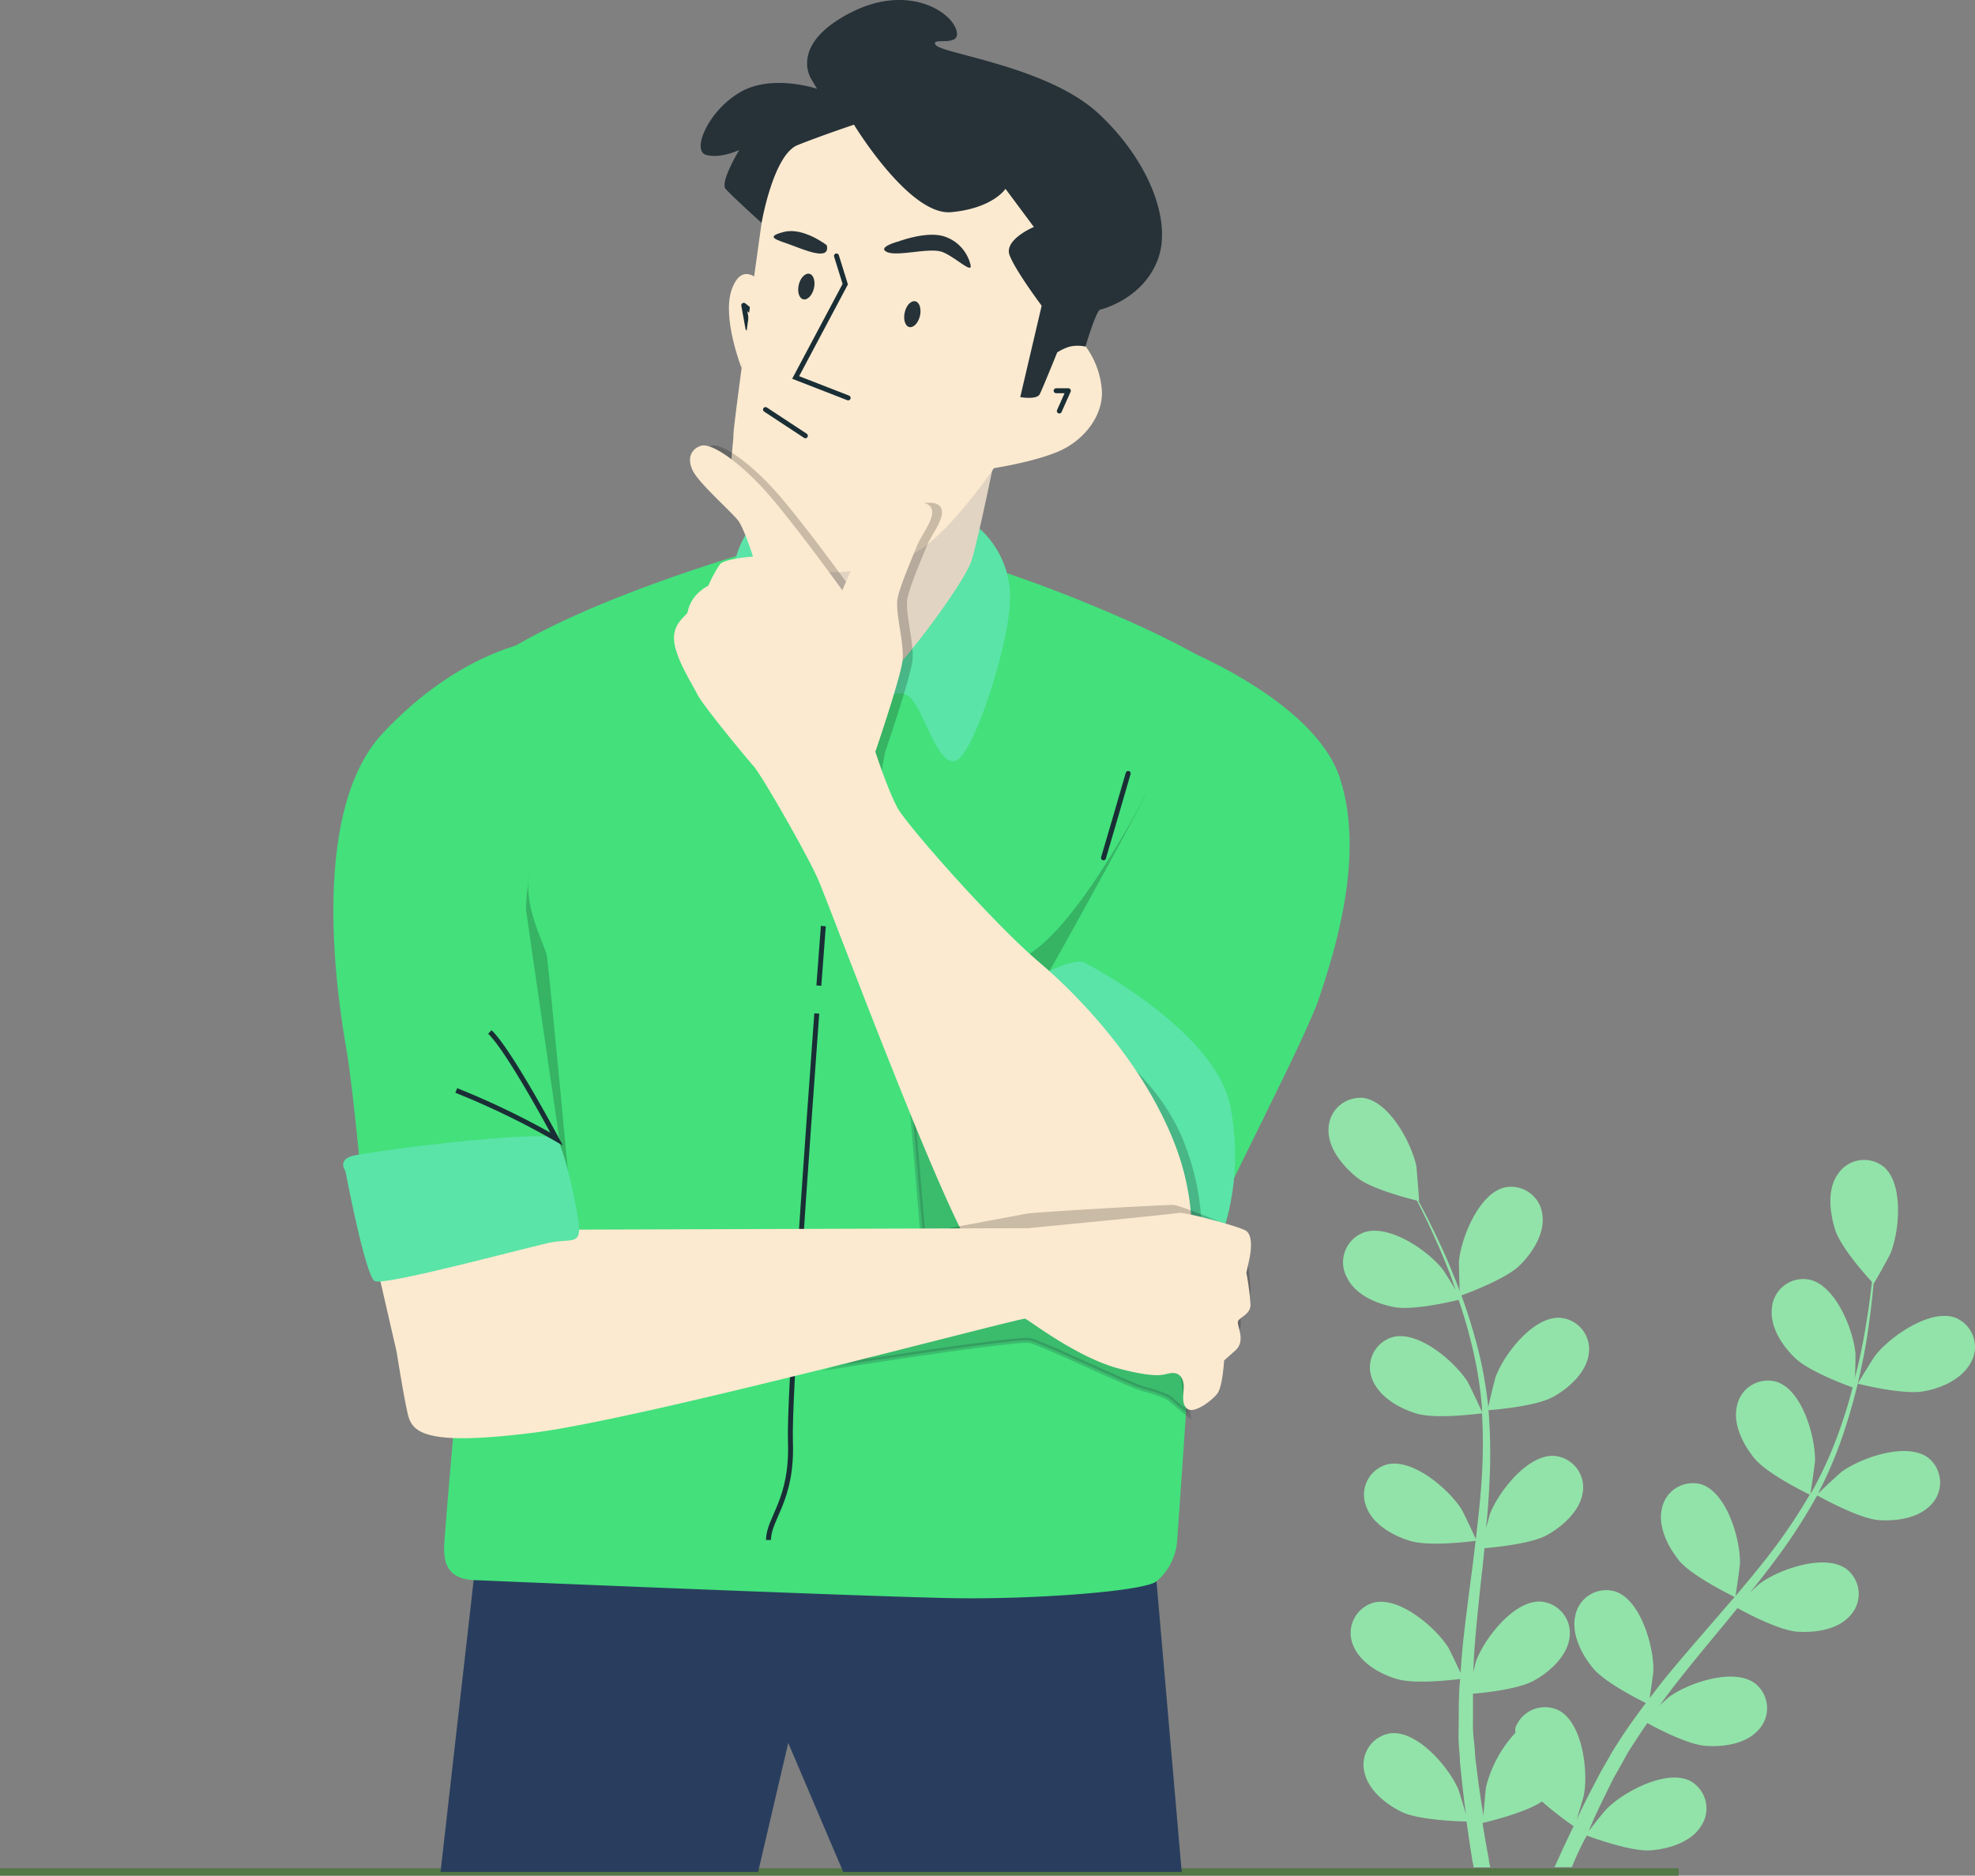 <?xml version="1.0" encoding="UTF-8"?> <svg xmlns="http://www.w3.org/2000/svg" id="Слой_1" data-name="Слой 1" viewBox="0 0 400.21 380.13"><rect x="0" y="0" width="400.21" height="380.13" fill="#808080" stroke="none"/> <defs> <style>.cls-1{fill:#92e3a9;}.cls-2{fill:#fcead0;}.cls-13,.cls-3,.cls-4,.cls-8{fill:none;}.cls-13,.cls-3,.cls-8,.cls-9{stroke:#1a2e35;}.cls-13,.cls-3{stroke-linecap:round;}.cls-3{stroke-linejoin:round;}.cls-4{stroke:#547746;stroke-width:1.5px;}.cls-13,.cls-4,.cls-8,.cls-9{stroke-miterlimit:10;}.cls-5{fill:#293e5e;}.cls-6{fill:#43e07c;}.cls-7,.cls-9{opacity:0.2;}.cls-9{fill:#1a2e35;}.cls-10{fill:#5ae4a7;}.cls-11{fill:#e2d4c3;}.cls-12{fill:#263238;}</style> </defs> <g id="freepik--Plant--inject-29"> <path class="cls-1" d="M399.44,276a6.63,6.63,0,0,0,.29-.6,6.39,6.39,0,0,0-3.49-8.34c-5.06-1.87-13.07,3.72-16.07,7.45-.36.32-3.73,5.91-3.73,5.91s9.19,2.33,13.35,1.55C393.33,281.36,397.65,279.51,399.44,276Z"></path> <path class="cls-1" d="M321.54,372c1,.37,8.93,3.28,12.9,3,3.58-.26,8.09-1.58,10.16-4.77a5.43,5.43,0,0,0,.42-.68,6.37,6.37,0,0,0-2.56-8.64c-4.78-2.39-13.37,2.18-16.78,5.59-.3.22-2.59,3.09-3.73,4.57.54-1.4,1.18-2.8,1.87-4.25,1-2.11,2.08-4.29,3.13-6.42l1.86-3.28a32.49,32.49,0,0,1,1.87-3.2c1-1.57,2.05-3.15,3.13-4.72,2.07,1.14,8.12,4.31,11.7,4.61s8.24-.34,10.78-3.17a5.72,5.72,0,0,0,.45-.53,6.39,6.39,0,0,0-1.18-9c-4.42-3.17-13.57,0-17.47,2.89l-1.77,1.6c1.1-1.49,2.18-3,3.36-4.47,3.3-4.22,6.78-8.39,10.27-12.6l2.14-2.63c1.76,1,8.43,4.49,12,4.77s8.24-.34,10.77-3.19a5.59,5.59,0,0,0,.45-.52,6.4,6.4,0,0,0-1.18-9c-4.39-3.16-13.55.06-17.44,2.91-.19.11-1.05.93-2.05,1.87,1.86-2.32,3.69-4.65,5.42-7a111.74,111.74,0,0,0,8.17-12.68c.61.34,8.31,4.62,12.35,5,3.6.28,8.24-.34,10.8-3.19a4.93,4.93,0,0,0,.42-.49,6.42,6.42,0,0,0-1.15-9c-4.42-3.16-13.57.06-17.47,2.91-.28.19-3.52,3.19-4.66,4.31v-.15a83.65,83.65,0,0,0,5.6-13.7,115.63,115.63,0,0,0,3.26-12.55c.84-4,1.34-7.75,1.75-11.05.22-1.79.39-3.43.52-5h0c.08.08,3.25-5.67,3.41-6.06,1.83-4.45,2.76-14.15-1.36-17.63-.16-.13-.33-.25-.51-.37a6.37,6.37,0,0,0-8.81,1.92c-2.16,3.11-1.6,7.68-.52,11.18s6.17,9.21,7.46,10.61c-.17,1.58-.38,3.28-.64,5.14-.5,3.28-1.08,7-2,11-.23,1.06-.54,2.2-.8,3.3.11-2,.11-4.64.11-4.9-.41-4.79-4-13.83-9.32-15-.24,0-.47-.08-.71-.1a6.38,6.38,0,0,0-6.9,5.81c-.46,3.78,2,7.59,4.72,10.2s10,5.36,11.63,5.94c-.63,2.44-1.34,4.92-2.24,7.46a82.24,82.24,0,0,1-5.87,13.4l-.46.73c.2-1,.95-6.3.95-6.68.11-4.79-2.52-14.2-7.63-16-.22-.07-.45-.13-.68-.18a6.38,6.38,0,0,0-7.5,5c-.9,3.71,1.27,7.88,3.56,10.66,2.63,3.21,10.87,7.18,11.18,7.33A110.73,110.73,0,0,1,358.58,315c-2.2,2.87-4.55,5.67-6.91,8.47.22-1.25.91-6.21.91-6.58.11-4.78-2.52-14.1-7.63-16-.22-.07-.45-.13-.68-.18a6.39,6.39,0,0,0-7.5,5c-.87,3.71,1.27,7.88,3.56,10.66,2.63,3.11,10.52,6.95,11.19,7.29-1.09,1.19-2.15,2.46-3.25,3.73-3.56,4.12-7.16,8.24-10.59,12.39-1.17,1.46-2.29,2.93-3.41,4.38.3-1.86.77-5.29.77-5.59.11-4.79-2.52-14.2-7.63-16-.22-.07-.45-.13-.68-.18a6.38,6.38,0,0,0-7.5,5c-.89,3.71,1.25,7.87,3.56,10.67s8.86,6.17,10.72,7.08c-1.85,2.46-3.64,4.94-5.28,7.46-.67,1.1-1.43,2.18-2,3.26l-1.86,3.24c-1.18,2.26-2.29,4.35-3.34,6.47-.54,1.08-1,2.11-1.53,3.15.58-1.86,1.49-4.85,1.49-5.13.84-4.75-.33-14.42-5.1-16.94-.21-.1-.43-.2-.65-.28a6.38,6.38,0,0,0-8.17,3.82,6.81,6.81,0,0,0,0,1,25,25,0,0,0-5.95,11c-.05.23-.39,4-.52,5.82-.24-1.53-.48-3-.71-4.62-.35-2.3-.63-4.74-.93-7.09-.09-1.25-.15-2.48-.31-3.72a27.25,27.25,0,0,1-.17-3.73v-5.59c2.36-.21,9.13-.9,12.3-2.63s6.69-4.87,7.25-8.6a5.6,5.6,0,0,0,.07-.59,6.41,6.41,0,0,0-5.92-6.86c-5.48-.23-11.37,7.53-13.05,12-.06.15-.3,1.14-.6,2.33.1-1.86.17-3.73.32-5.59.43-5.33,1-10.74,1.62-16.16l.34-3.4c2-.16,9.49-.89,12.65-2.64s6.7-4.89,7.26-8.62a6,6,0,0,0,.07-.61,6.39,6.39,0,0,0-5.91-6.84c-5.48-.24-11.37,7.51-13.05,12,0,.15-.35,1.34-.69,2.67.28-2.95.53-5.9.66-8.84a113.27,113.27,0,0,0-.17-15.08c.71-.06,9.49-.73,13.05-2.68,3.17-1.74,6.69-4.87,7.25-8.6,0-.21.06-.42.07-.63a6.38,6.38,0,0,0-5.93-6.82c-5.48-.25-11.37,7.51-13,12-.12.31-1.18,4.62-1.51,6.17v-.19a82.7,82.7,0,0,0-2.84-14.54,110.88,110.88,0,0,0-4.36-12.51c-1.51-3.8-3.15-7.19-4.62-10.17q-1.2-2.42-2.31-4.42h.11c.09,0-.5-6.51-.5-6.92-.92-4.66-5.49-13.33-10.85-14a4.85,4.85,0,0,0-.66,0,6.42,6.42,0,0,0-6.32,6.51c-.07,3.8,2.95,7.36,5.76,9.64s10.28,4.21,12.14,4.67c.75,1.42,1.51,3,2.31,4.65,1.4,3,3,6.52,4.4,10.25.39,1,.76,2.12,1.14,3.19-1-1.66-2.44-3.94-2.61-4.14-3-3.84-11-9.32-16.07-7.46l-.6.28A6.42,6.42,0,0,0,273,259c1.7,3.41,5.84,5.22,9.57,5.91s11.39-1.07,13-1.48c.81,2.39,1.59,4.85,2.24,7.46a82.06,82.06,0,0,1,2.5,14.43v.86c-.36-.92-2.7-5.78-2.89-6.1-2.57-4.08-9.94-10.46-15.17-9.11a6.39,6.39,0,0,0-4.18,8.55c1.4,3.58,5.43,5.87,8.85,6.92,4.07,1.28,13.05,0,13.39,0a111,111,0,0,1-.15,14.59c-.26,3.6-.67,7.16-1.1,10.89-.5-1.18-2.68-5.71-2.87-6-2.57-4.09-9.94-10.46-15.16-9.12-.22.07-.45.14-.67.23a6.38,6.38,0,0,0-3.5,8.31c1.3,3.58,5.4,5.89,8.85,6.93,3.88,1.23,12.57.1,13.31,0l-.61,5c-.71,5.41-1.42,10.81-2,16.18-.18,1.87-.32,3.73-.45,5.59-.78-1.73-2.31-4.86-2.46-5.12-2.57-4.07-9.93-10.44-15.17-9.12a5.61,5.61,0,0,0-.65.23,6.39,6.39,0,0,0-3.51,8.33c1.4,3.58,5.33,5.85,8.86,6.91s10.79.26,12.84,0c-.28,3.08-.28,6.12-.28,9.12,0,1.3-.07,2.59,0,3.86s.24,2.5.24,3.73c.26,2.53.49,4.9.79,7.25.13,1.19.29,2.31.44,3.46-.54-1.88-1.45-4.84-1.56-5.1-1.92-4.44-8.24-11.84-13.61-11.32-.22,0-.45.07-.67.12a6.4,6.4,0,0,0-4.75,7.69c.76,3.75,4.45,6.64,7.71,8.2,3.55,1.64,12,1.87,13,1.87.39,2.83.8,5.57,1.21,8.14a6,6,0,0,1,.21,1.16H302a9.15,9.15,0,0,1-.32-1.72c-.44-2.31-.87-4.75-1.27-7.28,1-.23,8.67-2.05,12.05-4.35a72.46,72.46,0,0,0,6.41,5c-1.23,2.57-2.41,5.08-3.47,7.45l-.39.86h3.5A59.43,59.43,0,0,1,321.54,372Z"></path> <path class="cls-1" d="M307.86,256.54c2.57-2.49,5.18-6.46,4.7-10.19,0-.24-.06-.48-.1-.71a6.39,6.39,0,0,0-7.51-5c-5.25,1.2-8.89,10.24-9.32,15.05,0,.41.13,6.93.23,6.93S304.84,259.45,307.86,256.54Z"></path> </g> <path class="cls-2" d="M153.71,56.73s-3.47-3.72-5.45,2,2,15.83,2,15.83Z"></path> <polyline class="cls-3" points="152.12 63 150.71 61.87 151.56 66.57"></polyline> <line class="cls-4" y1="379.38" x2="340.15" y2="379.38"></line> <polygon class="cls-5" points="233.68 312.75 96.83 312.75 89.27 379.38 153.62 379.38 159.73 353.24 170.87 379.38 239.46 379.38 233.68 312.75"></polygon> <path class="cls-6" d="M155.64,110.8s-40,11-57.5,24.24-29.6,26.78-26.78,52.43S92.5,283.3,92.5,283.3,90,311.77,90,313.46s-.28,6.48,5.92,6.76,80.61,3.39,97.24,3.67,38.62-1.41,41.15-3.38a11.76,11.76,0,0,0,4.23-8.46c.28-3.38,3.1-44.82,3.1-44.82l.28-18.6s18.33-60.88,19.45-80.61-6.2-26.21-14.37-32.41-33.61-16.7-47.35-20.86S155.64,110.8,155.64,110.8Z"></path> <path class="cls-7" d="M232.28,160.78s-14.37,28.39-25.21,33.38S237.91,210,237.91,210L248.37,165Z"></path> <path class="cls-8" d="M165.51,205.4c-2,27.45-5.66,78-5.34,86.7.45,12-4.44,15.56-4.44,20"></path> <path class="cls-8" d="M166.84,187.69s-.36,4.67-.91,12.06"></path> <polygon class="cls-9" points="184.7 222.95 187.26 253.15 201.59 252.13 184.7 222.95"></polygon> <path class="cls-10" d="M176.47,143.84s4.71-5,7.68-2.73,5.69,14.11,9.4,13.12,11.14-24,11.14-33.16-6.44-14.6-7.92-15.1-39.35-1-43.81.74-6.18,17.33-7.91,26.73,2.22,11.63,4.7,10.4,12.12-5.2,14.35-5.2S176.47,143.84,176.47,143.84Z"></path> <path class="cls-11" d="M201.82,91.67s-3.55,17.54-4.93,21.87-11.43,17.54-14,20.3-10.05,16.35-12,16.75-7.48-18.13-7.48-18.13-7.1-12.22-8.48-15.37-3.54-12.41-3.54-12.41,11.62,10,24,7.88S194.13,98,194.13,98Z"></path> <path class="cls-2" d="M154.33,45.17s-5.71,40.59-5.71,43-1.58,10.24.79,15.37,9.45,11.42,15.17,12.21,16.94-.39,23.25-5.32,13.59-15.56,13.59-15.56,7.89-1.19,13-3.35,9.06-7.1,8.87-12.22A17.18,17.18,0,0,0,220,70.2l-3-5.52,7.88-14.78s-4.53-8.47-19.11-16.55-27.59-10.64-33.69-10.64-13.8,2.56-16,7.49S154.33,45.17,154.33,45.17Z"></path> <path class="cls-12" d="M173.05,25.27S184.28,43.79,192.75,43s11-4.73,11-4.73L209.5,46s-6.11,2.56-4.92,5.72,6.5,10.24,6.5,10.24l-4.34,18.52s3.35.59,3.95-.59,3.54-8.47,3.54-8.47a10.22,10.22,0,0,1,2.56-1.18,7.52,7.52,0,0,1,3.16,0s2.16-7.29,3-7.49,8.67-2.37,11.63-10.05S233,32.76,222.7,23.1s-31.92-12.21-33.1-14,5.52.78,4.14-3.16S183.69-3.1,172.66,2.42,163.2,14,164.38,16l1.18,2s-9.26-3.15-15.76.79-9.65,11.82-6.7,12.61,6.7-1,6.7-1-3.94,6.5-2.76,7.88,7.29,6.89,7.29,6.89,2.37-13.79,7.29-15.76S173.05,25.27,173.05,25.27Z"></path> <polyline class="cls-13" points="169.5 51.87 171.28 57.59 161.23 76.5 171.87 80.64"></polyline> <path class="cls-12" d="M167.53,49.7S162.81,46,158.86,47s-1.57,1.57,1.19,2.56S168.32,53.05,167.53,49.7Z"></path> <path class="cls-12" d="M182.11,48.92s-4.53,1.18-2.36,2.16,8.67-1,11.23,0,5.91,4.34,5.72,2.76a8,8,0,0,0-5.32-5.91C187.83,46.75,182.11,48.92,182.11,48.92Z"></path> <path class="cls-12" d="M164.93,58.45c-.35,1.43-1.31,2.42-2.16,2.21s-1.25-1.52-.91-2.95,1.32-2.42,2.16-2.22S165.27,57,164.93,58.45Z"></path> <path class="cls-12" d="M186.41,64.06c-.35,1.43-1.32,2.42-2.16,2.22s-1.25-1.53-.91-3,1.31-2.42,2.16-2.21S186.75,62.64,186.41,64.06Z"></path> <line class="cls-13" x1="155.12" y1="83" x2="163.2" y2="88.32"></line> <path class="cls-6" d="M238.22,130.81s27.9,10.71,33.26,26.78-1.41,36.36-4.23,44.82S247,243.84,244.14,251.73s-7,17.48-7,17.48-3.94-23.68-14.65-38.34S209.19,203,209.19,203s19.45-34.39,24.52-45.1"></path> <path class="cls-10" d="M212.15,197s5.71-2.85,7.61-1.9,26.33,14,29.5,28.87a50.55,50.55,0,0,1-4.44,33c-2.86,5.39-8.25,15.86-12.37,17.13s-7.62-32.67-16.18-50.43S212.15,197,212.15,197Z"></path> <path class="cls-13" d="M223.61,173.86s3.62-12.28,5-17.11"></path> <path class="cls-7" d="M172.69,119.65s-7.88-11-14-18.32-12.42-11.63-14.58-11-3,2.76-1.58,5.32,7.88,8.28,9.06,9.86,3,7.29,3,7.29-5.71.39-6.7,1.57a26,26,0,0,0-2.36,4.34,8.37,8.37,0,0,0-3,2.56,7,7,0,0,0-1.18,2.76c-.2.79-3,2.16-2.76,5.71s3.55,8.67,4.73,11,9.85,12.8,11.43,14.58,10.64,17.53,13,22.85,25.22,67,31.92,76.26,19.11,18.12,25.81,21.28,11.43-2.17,14.58-8.87,5.91-20.1-.19-35.47-21.43-23.74-30.69-31.62S181,170.13,179,166.59s.38-14.23.38-14.23,5.12-15,5.51-18.52-1.57-9.85-1-12.61,3-8.28,3.94-10.64,4.33-6.31,2.56-8.08-9.06.39-11.63,4.53A121.72,121.72,0,0,0,172.69,119.65Z"></path> <path class="cls-2" d="M170.69,119.65s-7.88-11-14-18.32-12.42-11.63-14.58-11-3,2.76-1.58,5.32,7.88,8.28,9.06,9.86,3,7.29,3,7.29-5.71.39-6.7,1.57a26,26,0,0,0-2.36,4.34,8.37,8.37,0,0,0-3,2.56,7,7,0,0,0-1.18,2.76c-.2.79-3,2.16-2.76,5.71s3.55,8.67,4.73,11,9.85,12.8,11.43,14.58,10.64,17.53,13,22.85,25.22,67,31.92,76.26,19.11,18.12,25.81,21.28,11.43-2.17,14.58-8.87,5.91-20.1-.19-35.47-18.13-28.57-27.39-36.45-26.6-27.58-28.57-31.13-4.53-11.43-4.53-11.43,5.12-15,5.51-18.52-1.57-9.85-1-12.61,3-8.28,3.94-10.64,4.33-6.31,2.56-8.08-9.06.39-11.63,4.53A121.72,121.72,0,0,0,170.69,119.65Z"></path> <path class="cls-9" d="M171.12,276.61s35-5.5,37.63-4.92,20.55,9.26,23.16,9.84a24.34,24.34,0,0,1,4.92,1.74l3.93,3.29-1.32-9.95s-5.22-6.37-16.79-11-17.37-2-20-1.15S171.12,276.61,171.12,276.61Z"></path> <path class="cls-7" d="M117.3,262.94,207.86,246c.32-.06.64-.1,1-.13,3.78-.37,27.87-1.77,29-1.67,1.34.12,11.32,4.09,12.45,4.93s3.41.73,2.85,3.27l-.56,2.53a53.38,53.38,0,0,1,.84,6.49c0,2-2.25,2.53-2.54,3.38s1.7,3.94-.56,5.92l-2.25,2s-.29,5.36-1.41,6.77-4.51,3.94-5.92,3.1-.85-3.1-.85-4.51-.56-2.82-2.25-2.82-2,1.41-10.71-.85-18.33-9.86-19.17-10.15-77.23,20.3-99.78,23.12-24.52-.28-25.37-4S80.38,271,80.38,271l-3.95-17.19Z"></path> <path class="cls-2" d="M117.3,249.2l91-.29s29.32-2.81,30.44-3.1,12.69,2.82,13.82,3.67,1.12,3.38.56,5.92l-.56,2.53a53.38,53.38,0,0,1,.84,6.49c0,2-2.25,2.53-2.54,3.38s1.7,3.94-.56,5.92l-2.25,2s-.29,5.36-1.41,6.77-4.51,3.94-5.92,3.1-.85-3.1-.85-4.51-.56-2.82-2.25-2.82-2,1.41-10.71-.85-18.33-9.86-19.17-10.15-77.23,20.3-99.78,23.12-24.52-.28-25.37-4S80.38,274,80.38,274l-3.95-17.19Z"></path> <path class="cls-6" d="M109.78,162.32c.6-3.13,1-5.29,1-5.29"></path> <path class="cls-6" d="M87.14,219c1.13.39,2.25.8,3.35,1.21"></path> <path class="cls-7" d="M101.05,141.65s-6.12-.83-21.63,15.8-8.73,56.09-7.33,64.26S75.76,255,75.76,255l39.74-13.24s-4.12-44.07-4.68-48c-.29-2-4.76-9.89-3.62-16.36"></path> <path class="cls-6" d="M108,130s-14.94,2-30.44,18.6-8.74,56.09-7.33,64.27S73.9,246.1,73.9,246.1l39.74-13.25s-6.48-44.25-7-48.2c-.28-2,.8-9,1.94-15.5"></path> <path class="cls-10" d="M70,237.36s4,21.14,5.92,22.26,32.69-7.32,36.08-7.89,5.35.28,5.35-2.53-2.82-16.07-4.51-18.33-38.33,2.54-41.43,3.39S70,237.36,70,237.36Z"></path> <path class="cls-8" d="M92.46,221a160.72,160.72,0,0,1,20.33,9.85s-9.58-18-13.53-21.7"></path> <polyline class="cls-3" points="214.01 79.19 216.49 79.19 214.66 83.3"></polyline> </svg> 